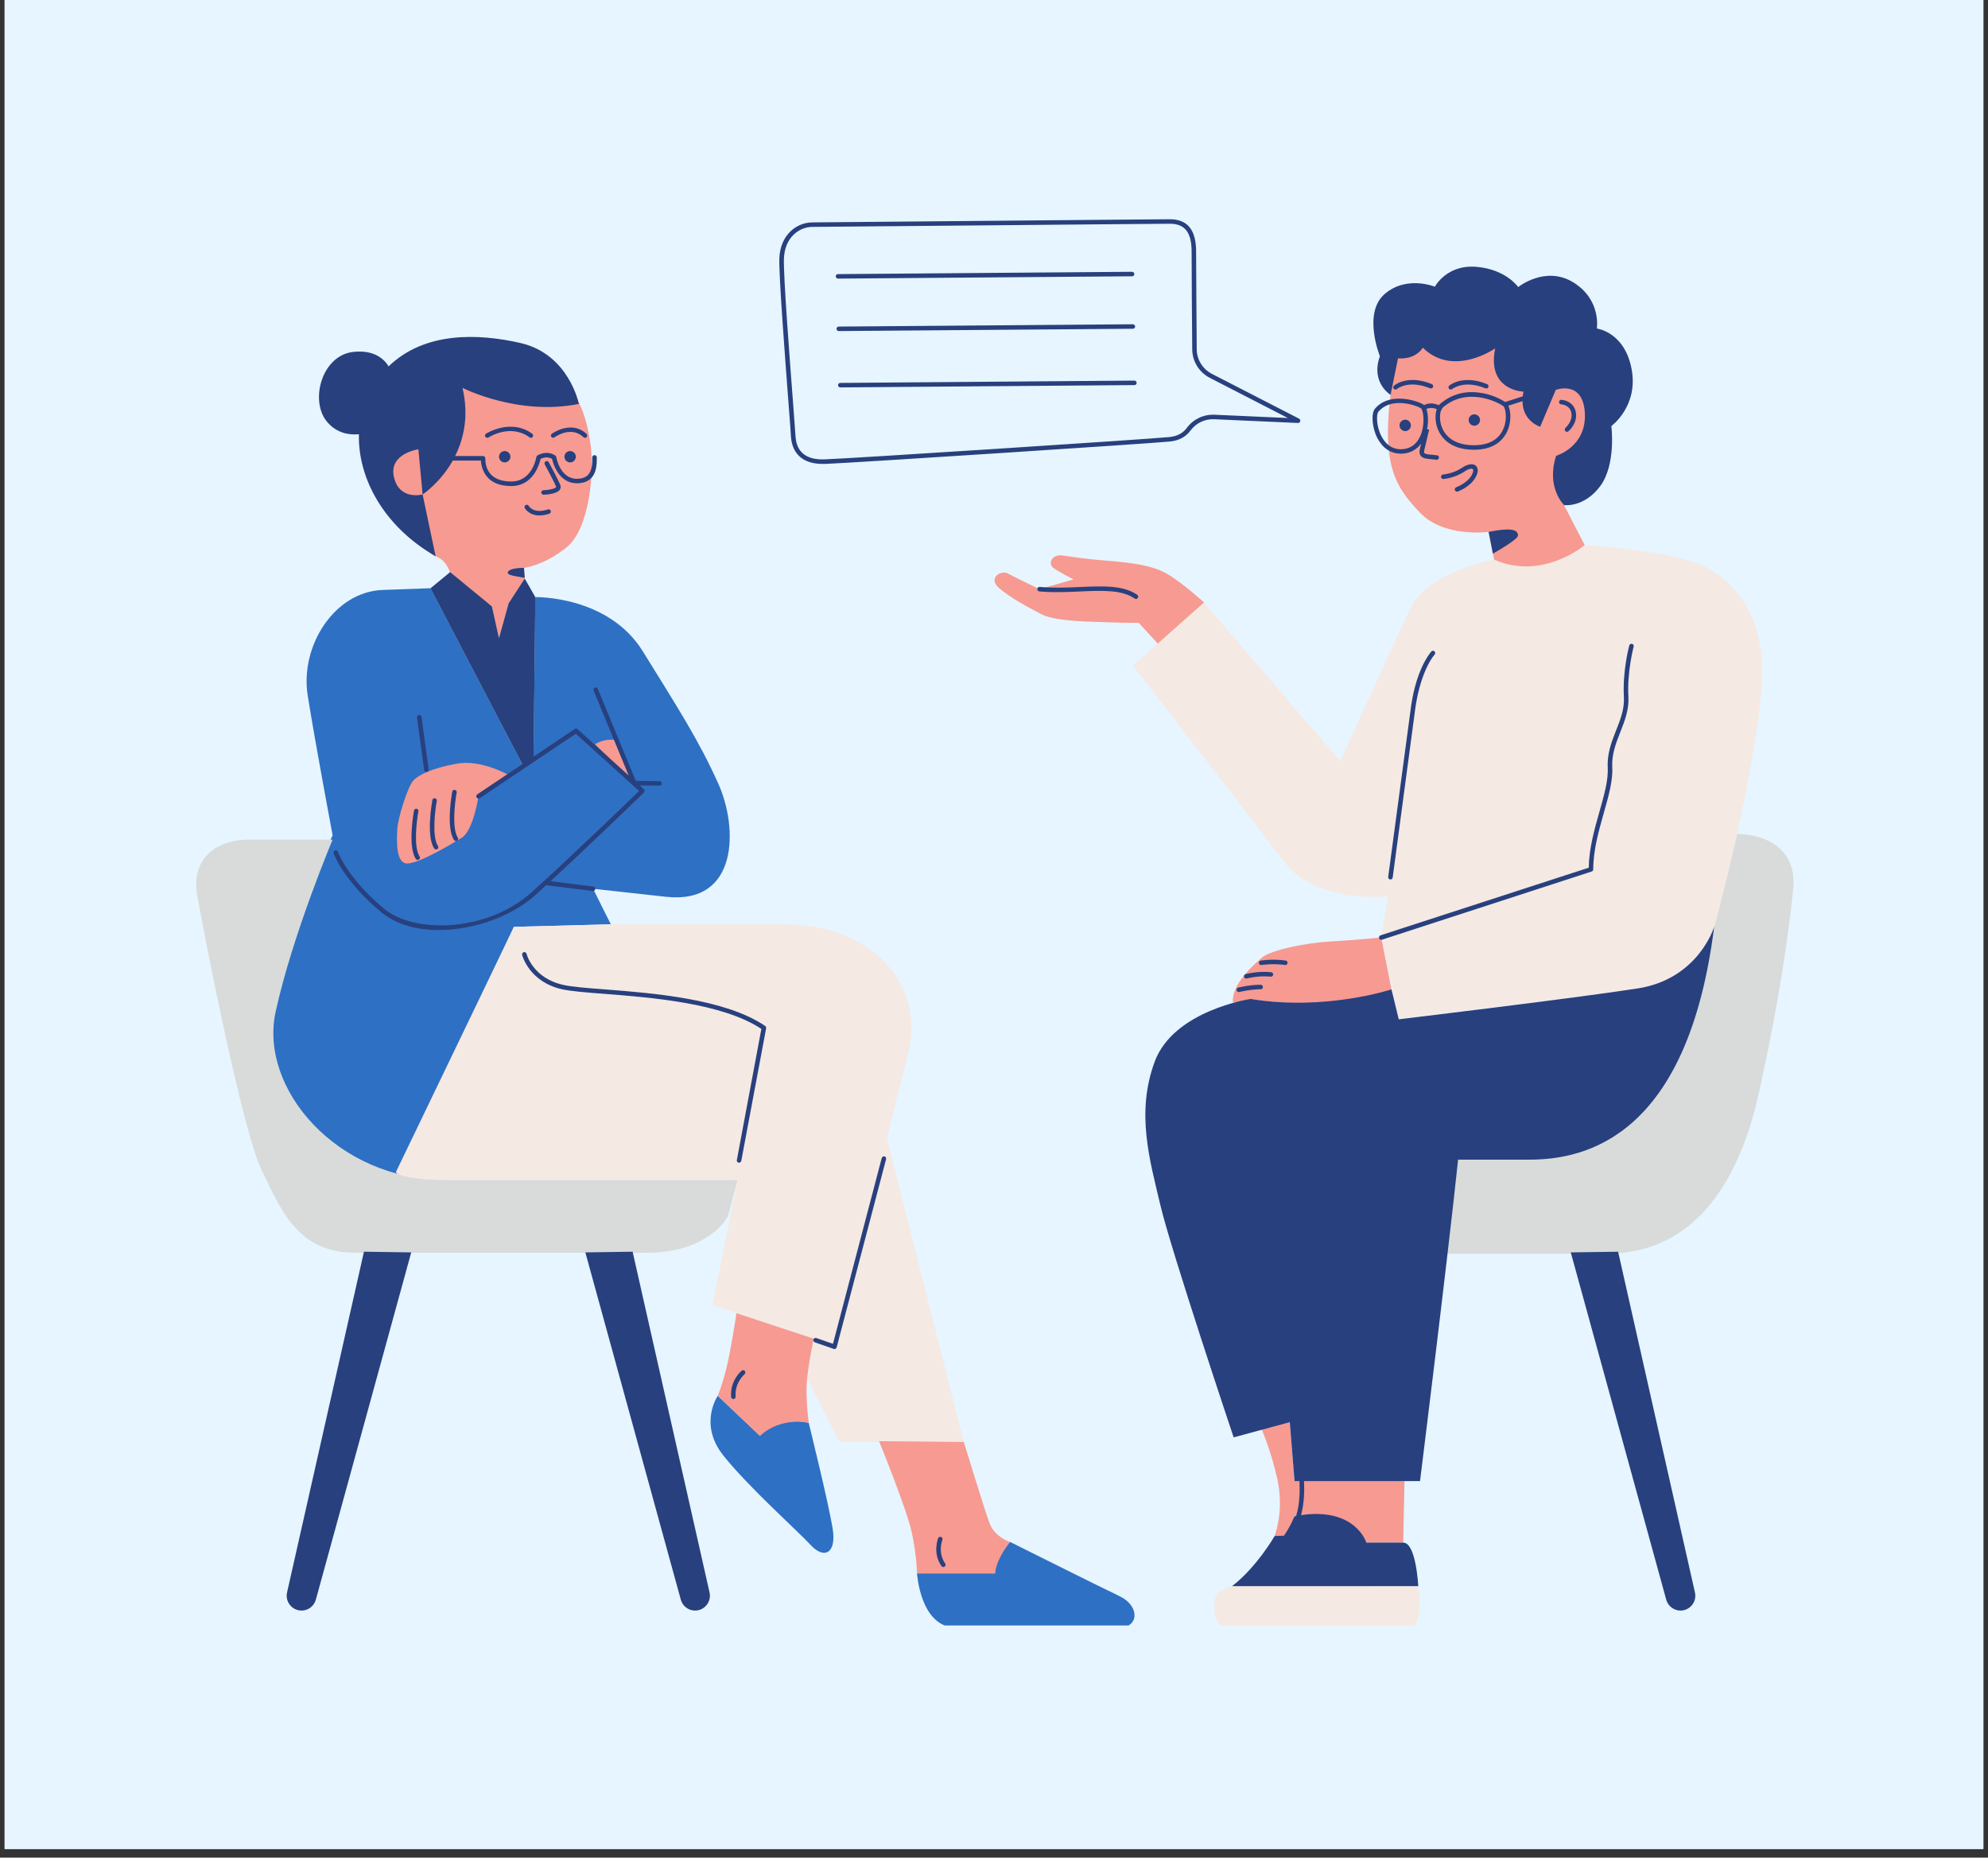 <svg xmlns="http://www.w3.org/2000/svg" xmlns:xlink="http://www.w3.org/1999/xlink" width="152" zoomAndPan="magnify" viewBox="0 0 114 106.5" height="142" preserveAspectRatio="xMidYMid meet" version="1.0"><rect x="0" y="0" width="114" height="106.5" fill="#333333" stroke="none"/><defs><clipPath id="61f093397b"><path d="M 0.266 0 L 113.734 0 L 113.734 106.004 L 0.266 106.004 Z M 0.266 0 " clip-rule="nonzero"/></clipPath><clipPath id="34e939eab7"><path d="M 15 33 L 66 33 L 66 93.191 L 15 93.191 Z M 15 33 " clip-rule="nonzero"/></clipPath><clipPath id="ec5513f285"><path d="M 22 31 L 102 31 L 102 93.191 L 22 93.191 Z M 22 31 " clip-rule="nonzero"/></clipPath><clipPath id="a0241e6759"><path d="M 16 12.57 L 99 12.57 L 99 93 L 16 93 Z M 16 12.57 " clip-rule="nonzero"/></clipPath></defs><g clip-path="url(#61f093397b)"><path fill="#ffffff" d="M 0.266 0 L 113.734 0 L 113.734 106.004 L 0.266 106.004 Z M 0.266 0 " fill-opacity="1" fill-rule="nonzero"/><path fill="#e6f5ff" d="M 0.266 0 L 113.734 0 L 113.734 106.004 L 0.266 106.004 Z M 0.266 0 " fill-opacity="1" fill-rule="nonzero"/></g><g clip-path="url(#34e939eab7)"><path fill="#2e70c4" d="M 38.191 51.414 C 34.008 50.953 34.008 50.953 34.008 50.953 L 35.027 52.992 L 29.473 53.137 L 22.5 67.859 C 22.5 67.859 16.016 65.633 15.559 60.738 C 15.098 55.848 19.074 47.895 19.074 47.895 C 19.074 47.895 18.105 42.746 17.648 39.891 C 17.188 37.039 19.176 33.93 21.93 33.824 C 24.684 33.723 24.684 33.723 24.684 33.723 L 29.98 43.867 L 30.594 43.512 L 30.695 34.234 C 30.695 34.234 34.875 34.133 36.863 37.344 C 38.852 40.555 40.074 42.438 41.195 44.938 C 42.32 47.438 42.371 51.871 38.191 51.414 Z M 46.375 81.574 C 46.375 81.574 44.512 81.078 43.582 82.32 L 41.16 80.023 C 41.16 80.023 40.043 81.637 41.473 83.438 C 42.898 85.234 45.754 87.781 46.5 88.59 C 47.246 89.398 47.992 89.086 47.742 87.598 C 47.496 86.105 46.375 81.574 46.375 81.574 Z M 64.195 91.508 C 63.016 90.949 57.926 88.402 57.926 88.402 C 57.926 88.402 56.996 88.961 57.059 90.203 L 52.586 90.203 C 52.586 90.203 52.773 93.309 54.82 93.309 C 56.871 93.309 63.078 93.309 64.195 93.309 C 65.312 93.309 65.379 92.07 64.195 91.508 Z M 64.195 91.508 " fill-opacity="1" fill-rule="nonzero"/></g><path fill="#d8dbd9" d="M 25.523 67.645 C 31.707 67.645 42.301 67.645 42.301 67.645 L 41.742 69.73 C 41.742 69.73 40.699 71.82 37.086 71.82 C 33.473 71.82 23.676 71.82 20.383 71.82 C 17.09 71.82 16.129 69.41 15.004 67.082 C 13.879 64.754 11.711 53.594 11.312 51.348 C 10.91 49.098 12.598 48.137 14.199 48.137 C 15.805 48.137 19.074 48.137 19.074 48.137 C 19.074 48.137 16.77 53.594 15.805 58.012 C 14.844 62.426 19.34 67.645 25.523 67.645 Z M 99.617 47.812 C 99.617 47.812 97.852 55.035 96.727 59.211 C 95.602 63.387 91.426 66.355 88.051 66.355 C 84.68 66.355 83.477 66.277 83.477 66.277 L 82.465 71.871 C 82.465 71.871 87.164 71.871 92.145 71.871 C 97.121 71.871 99.695 67.801 100.82 62.824 C 101.945 57.848 102.586 53.512 102.828 50.941 C 103.066 48.375 100.82 47.812 99.617 47.812 Z M 99.617 47.812 " fill-opacity="1" fill-rule="nonzero"/><g clip-path="url(#ec5513f285)"><path fill="#f5e9e3" d="M 50.863 65.289 L 55.27 82.672 L 48.148 82.672 L 46.281 79.023 L 46.664 76.75 L 40.859 74.816 L 42.301 67.645 C 42.301 67.645 28.027 67.645 25.52 67.645 C 23.012 67.645 22.699 67.203 22.699 67.203 L 29.473 53.137 L 35.027 52.992 C 35.027 52.992 40.176 52.992 45.008 52.992 C 49.844 52.992 53.148 56.301 52.047 60.539 C 50.945 64.781 50.863 65.289 50.863 65.289 Z M 96.68 32.082 C 94.332 31.469 90.871 31.246 90.871 31.246 C 90.871 31.246 88.023 33.258 85.68 32.082 C 85.68 32.082 81.883 32.754 80.879 34.875 C 79.871 36.996 76.859 43.641 76.859 43.641 L 69.043 34.539 L 64.969 38.168 C 64.969 38.168 71.891 47.102 73.676 49.449 C 75.465 51.793 79.594 51.402 79.594 51.402 L 79.203 53.746 L 80.211 58.438 C 80.211 58.438 89.309 57.262 92.66 56.93 C 96.012 56.594 97.742 55.027 98.301 53.133 C 98.859 51.234 100.867 43.027 101.035 38.949 C 101.199 34.875 99.023 32.699 96.68 32.082 Z M 70.734 90.922 C 70.734 90.922 69.625 91.074 69.625 91.965 C 69.625 92.852 69.934 93.43 70.703 93.43 C 71.477 93.43 79.348 93.43 80.57 93.43 C 81.789 93.43 81.324 90.934 81.324 90.934 Z M 70.734 90.922 " fill-opacity="1" fill-rule="nonzero"/></g><path fill="#f79a91" d="M 33.812 25.125 C 34.145 26.988 33.812 30.324 32.477 31.391 C 31.145 32.453 30.043 32.555 30.043 32.555 L 30.09 33.164 L 29.168 34.578 L 28.613 36.578 L 28.211 34.766 L 25.91 33.223 C 25.91 33.223 25.777 32.156 24.977 31.891 C 24.18 31.621 21.66 27.738 22.258 25.137 C 22.859 22.539 24.844 19.691 28.809 20.324 C 32.777 20.957 33.477 23.258 33.812 25.125 Z M 34.121 42.668 L 36.371 44.898 L 35.336 42.438 C 35.336 42.438 34.766 42.281 34.121 42.668 Z M 26.195 43.781 C 24.773 44.039 24.004 44.418 23.695 44.758 C 23.383 45.094 22.809 46.914 22.781 47.539 C 22.754 48.16 22.68 49.504 23.352 49.504 C 24.023 49.504 25.809 48.441 26.48 48.027 C 27.152 47.613 27.438 45.645 27.438 45.645 L 29.199 44.453 C 29.203 44.457 27.621 43.523 26.195 43.781 Z M 56.746 87.332 C 56.445 86.531 55.27 82.672 55.27 82.672 L 50.41 82.625 C 50.41 82.625 51.973 86.465 52.273 87.801 C 52.57 89.137 52.586 90.207 52.586 90.207 C 52.586 90.207 55.879 90.207 57.055 90.207 C 57.168 89.277 57.926 88.406 57.926 88.406 C 57.926 88.406 57.047 88.133 56.746 87.332 Z M 46.664 76.75 L 42.23 75.285 C 42.23 75.285 42.098 76.254 41.828 77.652 C 41.562 79.055 41.16 80.023 41.16 80.023 L 43.582 82.32 C 44.836 81.18 46.379 81.578 46.379 81.578 C 46.379 81.578 46.168 80.125 46.285 79.027 C 46.402 77.926 46.664 76.75 46.664 76.75 Z M 73.957 81.535 L 72.332 81.898 C 72.332 81.898 72.902 83.223 73.242 84.773 C 73.582 86.324 73.277 87.535 73.09 88.062 L 73.43 88.254 C 73.43 88.254 74.035 87.688 74.227 86.93 C 74.227 86.93 77.215 86.211 78.348 88.441 L 80.465 88.441 L 80.539 84.887 L 74.23 84.887 Z M 76.695 57.434 C 79.441 57.148 79.793 56.723 79.793 56.723 L 79.203 53.746 C 79.203 53.746 77.887 53.887 76.344 53.973 C 74.801 54.059 72.879 54.477 72.379 54.891 C 71.875 55.309 70.582 56.48 70.707 57.48 C 71.656 57.375 71.723 57.27 71.723 57.27 C 71.723 57.27 73.949 57.715 76.695 57.434 Z M 63.457 32.145 C 62.203 32.047 61.574 31.934 60.934 31.848 C 60.289 31.766 60.09 32.324 60.406 32.559 C 60.719 32.789 61.559 33.219 61.559 33.219 L 59.613 33.777 C 59.613 33.777 58.227 33.117 57.812 32.887 C 57.402 32.656 56.645 33.133 57.27 33.695 C 57.898 34.254 58.934 34.801 59.68 35.195 C 60.418 35.59 61.969 35.625 63.387 35.672 C 64.805 35.723 65.301 35.707 65.301 35.707 L 66.391 36.895 L 69.043 34.539 C 69.043 34.539 67.793 33.398 66.902 32.887 C 66.012 32.375 64.707 32.246 63.457 32.145 Z M 91.387 20.512 C 90.824 15.953 81.035 15.285 80.008 20.938 C 78.977 26.59 80.008 27.863 81.395 29.359 C 82.785 30.852 85.363 30.492 85.363 30.492 L 85.68 32.086 C 88.465 33.305 90.871 31.25 90.871 31.25 L 89.691 28.961 C 89.691 28.961 91.953 25.07 91.387 20.512 Z M 91.387 20.512 " fill-opacity="1" fill-rule="nonzero"/><g clip-path="url(#a0241e6759)"><path fill="#28407e" d="M 40.688 91.297 C 40.809 91.828 40.402 92.336 39.859 92.336 C 39.473 92.336 39.137 92.078 39.039 91.707 L 33.566 71.801 L 36.277 71.762 Z M 92.789 71.762 L 90.074 71.801 L 95.547 91.707 C 95.648 92.078 95.984 92.336 96.367 92.336 C 96.91 92.336 97.316 91.828 97.195 91.297 Z M 16.461 91.297 C 16.34 91.828 16.746 92.336 17.293 92.336 C 17.676 92.336 18.012 92.078 18.113 91.707 L 23.582 71.801 L 20.871 71.762 Z M 98.297 53.133 C 98.297 53.133 97.406 56.125 93.914 56.668 C 90.426 57.215 80.211 58.438 80.211 58.438 L 79.793 56.723 C 79.793 56.723 75.977 57.98 71.723 57.27 C 71.723 57.27 67.305 57.922 66.215 60.867 C 65.125 63.812 65.941 66.539 66.543 69.102 C 67.145 71.664 70.742 82.406 70.742 82.406 L 73.961 81.535 L 74.234 84.914 L 74.516 84.914 C 74.539 85.352 74.551 86.223 74.324 86.914 C 74.293 86.918 74.262 86.922 74.23 86.93 C 74.23 86.93 74 87.516 73.625 88.043 L 73.094 88.062 C 73.094 88.062 72.066 89.848 70.656 90.934 L 81.328 90.934 C 81.328 90.934 81.207 88.441 80.469 88.441 C 79.734 88.441 78.352 88.441 78.352 88.441 C 78.352 88.441 77.742 86.414 74.605 86.863 C 74.805 86.16 74.801 85.348 74.777 84.914 L 81.43 84.914 C 81.43 84.914 83.012 72.211 83.613 66.484 C 83.613 66.484 84.375 66.484 87.703 66.484 C 91.023 66.484 96.793 65.082 98.297 53.133 Z M 84.543 24.406 C 84.727 24.406 84.871 24.262 84.871 24.082 C 84.871 23.902 84.727 23.754 84.543 23.754 C 84.363 23.754 84.219 23.902 84.219 24.082 C 84.219 24.262 84.363 24.406 84.543 24.406 Z M 80.582 24.715 C 80.762 24.715 80.906 24.566 80.906 24.387 C 80.906 24.207 80.762 24.062 80.582 24.062 C 80.402 24.062 80.254 24.207 80.254 24.387 C 80.254 24.566 80.402 24.715 80.582 24.715 Z M 71.004 56.621 C 70.938 56.637 70.895 56.711 70.91 56.777 C 70.926 56.836 70.98 56.875 71.039 56.875 C 71.047 56.875 71.059 56.875 71.07 56.871 C 71.074 56.871 71.703 56.715 72.293 56.715 C 72.363 56.715 72.422 56.66 72.422 56.586 C 72.422 56.516 72.363 56.457 72.293 56.457 C 71.668 56.457 71.035 56.613 71.004 56.621 Z M 72.863 55.992 C 72.934 56 73 55.949 73.008 55.879 C 73.016 55.809 72.965 55.746 72.895 55.738 C 72.156 55.656 71.461 55.84 71.43 55.848 C 71.359 55.867 71.32 55.938 71.34 56.004 C 71.355 56.062 71.406 56.102 71.465 56.102 C 71.477 56.102 71.488 56.098 71.496 56.098 C 71.504 56.094 72.176 55.918 72.863 55.992 Z M 73.688 55.324 C 73.691 55.324 73.699 55.328 73.707 55.328 C 73.77 55.328 73.824 55.281 73.832 55.215 C 73.844 55.145 73.797 55.078 73.727 55.07 C 72.992 54.961 72.324 55.066 72.297 55.07 C 72.227 55.082 72.18 55.148 72.191 55.219 C 72.203 55.289 72.266 55.34 72.34 55.324 C 72.344 55.324 72.996 55.223 73.688 55.324 Z M 61.824 33.66 C 60.359 33.73 59.633 33.652 59.629 33.648 C 59.551 33.641 59.492 33.691 59.484 33.766 C 59.477 33.836 59.527 33.898 59.598 33.906 C 59.629 33.91 60.352 33.992 61.836 33.914 C 63.367 33.84 64.348 33.828 65.066 34.316 C 65.09 34.332 65.113 34.34 65.141 34.34 C 65.184 34.34 65.223 34.316 65.246 34.281 C 65.289 34.223 65.273 34.145 65.215 34.102 C 64.426 33.57 63.406 33.582 61.824 33.66 Z M 81.621 23.191 C 81.633 23.199 81.645 23.215 81.656 23.227 C 81.988 23.051 82.328 23.152 82.508 23.23 C 82.52 23.219 82.531 23.203 82.543 23.191 C 83.996 21.898 85.801 22.699 86.312 23.047 L 87.32 22.723 C 87.328 22.637 87.344 22.547 87.363 22.453 C 87.363 22.453 85.25 22.41 85.738 19.973 C 85.738 19.973 83.34 21.66 81.59 19.934 C 81.59 19.934 81.207 20.625 80.168 20.543 L 79.742 22.637 C 79.742 22.637 78.582 21.945 79.129 20.422 C 79.129 20.422 78.133 17.961 79.395 16.863 C 80.656 15.766 82.281 16.438 82.281 16.438 C 82.281 16.438 82.949 15.156 84.66 15.297 C 86.367 15.441 87.059 16.457 87.059 16.457 C 87.059 16.457 88.625 15.199 90.23 16.195 C 91.836 17.191 91.57 18.836 91.57 18.836 C 91.57 18.836 93.156 19.02 93.562 21.152 C 93.969 23.289 92.402 24.426 92.402 24.426 C 92.402 24.426 92.688 26.641 91.754 27.883 C 90.82 29.121 89.691 28.957 89.691 28.957 C 89.691 28.957 88.645 27.961 89.234 26.133 C 89.234 26.133 90.98 25.625 90.883 23.691 C 90.781 21.762 89.215 22.352 89.215 22.352 L 88.32 24.465 C 88.32 24.465 87.32 24.168 87.305 23 L 86.496 23.258 C 86.625 23.543 86.664 24.066 86.504 24.543 C 86.348 25.008 85.887 25.785 84.523 25.785 C 83.113 25.785 82.613 25.027 82.441 24.578 C 82.285 24.172 82.293 23.742 82.391 23.457 C 82.258 23.402 82.023 23.34 81.797 23.445 C 81.898 23.73 81.918 24.176 81.832 24.602 L 81.953 24.633 C 81.953 24.633 81.773 25.371 81.676 25.797 C 81.664 25.859 81.652 25.938 81.676 25.973 C 81.723 26.039 81.938 26.059 82.18 26.078 C 82.25 26.086 82.32 26.094 82.398 26.102 C 82.473 26.105 82.523 26.172 82.516 26.242 C 82.508 26.309 82.449 26.359 82.387 26.359 C 82.383 26.359 82.379 26.359 82.375 26.359 C 82.297 26.352 82.227 26.344 82.16 26.336 C 81.812 26.305 81.582 26.285 81.465 26.125 C 81.375 26 81.398 25.848 81.422 25.738 C 81.445 25.648 81.469 25.539 81.496 25.426 C 81.25 25.766 80.902 25.965 80.473 26.004 C 80.426 26.008 80.375 26.008 80.328 26.008 C 79.758 26.008 79.289 25.699 78.988 25.125 C 78.68 24.535 78.613 23.715 78.844 23.434 C 79.672 22.453 81.25 22.961 81.621 23.191 Z M 82.715 23.383 C 82.711 23.391 82.703 23.402 82.695 23.41 C 82.695 23.43 82.691 23.457 82.676 23.477 C 82.668 23.492 82.652 23.504 82.641 23.512 C 82.562 23.711 82.531 24.09 82.68 24.488 C 82.828 24.875 83.266 25.527 84.52 25.527 C 85.664 25.527 86.094 24.949 86.258 24.461 C 86.453 23.883 86.301 23.355 86.215 23.293 C 85.852 23.016 84.078 22.172 82.715 23.383 Z M 79.043 23.605 C 78.922 23.75 78.914 24.43 79.219 25.012 C 79.41 25.379 79.777 25.809 80.453 25.75 C 81.203 25.684 81.469 25.035 81.562 24.656 C 81.711 24.031 81.578 23.469 81.488 23.41 C 81.305 23.297 80.789 23.105 80.246 23.105 C 79.812 23.105 79.359 23.227 79.043 23.605 Z M 83.508 27.934 C 83.441 27.961 83.406 28.031 83.43 28.102 C 83.449 28.152 83.5 28.188 83.551 28.188 C 83.566 28.188 83.582 28.184 83.594 28.18 C 83.625 28.168 84.301 27.926 84.617 27.363 C 84.844 26.965 84.703 26.77 84.633 26.703 C 84.465 26.555 84.164 26.598 83.84 26.816 C 83.352 27.152 82.762 27.203 82.754 27.203 C 82.68 27.211 82.629 27.273 82.633 27.344 C 82.641 27.414 82.707 27.469 82.773 27.461 C 82.801 27.461 83.438 27.406 83.988 27.027 C 84.242 26.852 84.41 26.852 84.457 26.895 C 84.5 26.934 84.496 27.055 84.395 27.238 C 84.125 27.711 83.516 27.93 83.508 27.934 Z M 83.273 22.305 C 83.281 22.301 83.938 21.754 85.18 22.262 C 85.246 22.289 85.32 22.258 85.348 22.191 C 85.375 22.125 85.344 22.051 85.277 22.023 C 83.891 21.457 83.137 22.082 83.105 22.109 C 83.051 22.156 83.047 22.238 83.094 22.293 C 83.121 22.32 83.156 22.336 83.191 22.336 C 83.219 22.336 83.25 22.324 83.273 22.305 Z M 80.105 22.305 C 80.129 22.281 80.773 21.758 82.008 22.262 C 82.074 22.285 82.148 22.258 82.176 22.188 C 82.203 22.125 82.172 22.047 82.105 22.02 C 80.719 21.453 79.969 22.082 79.938 22.109 C 79.883 22.156 79.875 22.234 79.922 22.289 C 79.949 22.32 79.984 22.336 80.023 22.336 C 80.051 22.336 80.078 22.324 80.105 22.305 Z M 79.734 50.422 C 79.797 50.422 79.855 50.375 79.863 50.309 L 81.129 40.836 C 81.332 39.16 81.852 38.023 82.27 37.52 C 82.316 37.465 82.309 37.383 82.254 37.336 C 82.199 37.293 82.117 37.301 82.074 37.355 C 81.855 37.613 81.133 38.625 80.875 40.801 L 79.605 50.277 C 79.598 50.348 79.645 50.41 79.715 50.418 C 79.723 50.418 79.73 50.422 79.734 50.422 Z M 93.43 37.004 C 93.414 37.062 93.035 38.492 93.121 39.949 C 93.16 40.641 92.926 41.238 92.676 41.867 C 92.418 42.523 92.152 43.199 92.195 44.004 C 92.234 44.719 91.984 45.602 91.719 46.535 C 91.438 47.523 91.121 48.641 91.105 49.746 L 79.164 53.625 C 79.098 53.648 79.059 53.723 79.082 53.789 C 79.098 53.844 79.148 53.879 79.207 53.879 C 79.219 53.879 79.23 53.879 79.246 53.875 L 91.273 49.965 C 91.328 49.949 91.363 49.898 91.363 49.844 C 91.363 48.742 91.672 47.656 91.969 46.605 C 92.238 45.652 92.496 44.754 92.453 43.992 C 92.414 43.246 92.668 42.594 92.918 41.965 C 93.164 41.336 93.422 40.688 93.379 39.938 C 93.297 38.523 93.676 37.086 93.68 37.074 C 93.699 37.004 93.66 36.934 93.59 36.914 C 93.52 36.895 93.449 36.934 93.43 37.004 Z M 89.773 24.527 C 89.719 24.574 89.711 24.656 89.758 24.711 C 89.785 24.738 89.82 24.758 89.855 24.758 C 89.883 24.758 89.914 24.746 89.938 24.727 C 89.961 24.707 90.484 24.262 90.363 23.625 C 90.262 23.094 89.781 22.934 89.535 22.922 C 89.457 22.918 89.406 22.977 89.402 23.047 C 89.398 23.117 89.453 23.176 89.523 23.18 C 89.543 23.184 90.02 23.211 90.109 23.672 C 90.199 24.16 89.777 24.523 89.773 24.527 Z M 34.691 56.723 C 33.664 56.645 32.773 56.578 32.281 56.461 C 30.566 56.07 30.207 54.738 30.195 54.684 C 30.176 54.613 30.105 54.57 30.035 54.59 C 29.969 54.605 29.926 54.676 29.941 54.746 C 29.957 54.805 30.348 56.285 32.223 56.715 C 32.734 56.828 33.59 56.898 34.672 56.98 C 37.363 57.191 41.414 57.504 43.66 58.988 L 42.254 66.508 C 42.238 66.574 42.285 66.645 42.355 66.656 C 42.363 66.66 42.371 66.66 42.379 66.66 C 42.441 66.66 42.492 66.613 42.508 66.555 L 43.934 58.949 C 43.941 58.902 43.922 58.852 43.879 58.82 C 41.59 57.262 37.438 56.938 34.691 56.723 Z M 50.723 66.297 C 50.652 66.281 50.582 66.32 50.562 66.391 L 47.766 77.043 L 46.812 76.711 C 46.742 76.688 46.672 76.727 46.645 76.793 C 46.621 76.859 46.66 76.934 46.723 76.957 L 47.812 77.336 C 47.824 77.34 47.84 77.34 47.855 77.34 C 47.875 77.34 47.895 77.336 47.914 77.328 C 47.945 77.309 47.969 77.281 47.977 77.246 L 50.812 66.457 C 50.832 66.387 50.789 66.316 50.723 66.297 Z M 42.527 78.586 C 42.5 78.609 41.852 79.16 41.926 80.09 C 41.93 80.16 41.984 80.207 42.055 80.207 C 42.059 80.207 42.062 80.207 42.066 80.207 C 42.137 80.203 42.188 80.141 42.184 80.07 C 42.117 79.277 42.691 78.789 42.695 78.785 C 42.75 78.738 42.758 78.656 42.711 78.602 C 42.664 78.547 42.586 78.539 42.527 78.586 Z M 54.039 88.285 C 54.066 88.219 54.031 88.145 53.969 88.117 C 53.898 88.09 53.828 88.121 53.797 88.188 C 53.785 88.223 53.465 89.039 53.988 89.785 C 54.012 89.82 54.055 89.84 54.094 89.84 C 54.117 89.84 54.145 89.832 54.168 89.816 C 54.227 89.773 54.242 89.695 54.199 89.637 C 53.758 89.008 54.035 88.293 54.039 88.285 Z M 31.324 50.742 C 31.336 50.746 31.348 50.75 31.359 50.754 L 33.996 51.082 C 34 51.082 34.004 51.082 34.012 51.082 C 34.074 51.082 34.133 51.035 34.137 50.969 C 34.148 50.898 34.098 50.836 34.027 50.828 L 31.57 50.52 C 33.777 48.484 36.891 45.473 36.926 45.438 C 36.953 45.414 36.965 45.379 36.965 45.344 C 36.965 45.309 36.949 45.273 36.922 45.25 L 36.684 45.031 L 37.816 45.043 C 37.887 45.043 37.945 44.988 37.945 44.918 C 37.945 44.848 37.891 44.789 37.82 44.785 L 36.461 44.77 L 34.277 39.488 C 34.25 39.422 34.176 39.391 34.109 39.418 C 34.043 39.445 34.012 39.52 34.039 39.586 L 36.051 44.461 L 33.121 41.805 C 33.078 41.766 33.012 41.758 32.961 41.793 L 30.598 43.379 L 30.699 34.238 L 30.09 33.168 L 29.168 34.582 L 28.613 36.582 L 28.211 34.77 L 25.812 32.801 L 24.684 33.73 L 29.949 43.812 L 27.367 45.543 C 27.309 45.582 27.293 45.664 27.332 45.723 C 27.371 45.785 27.453 45.801 27.512 45.762 L 33.02 42.066 L 36.648 45.348 C 36.008 45.969 32.422 49.422 30.484 51.156 C 27.926 53.449 23.758 53.543 22.016 52.094 C 19.926 50.352 19.379 48.852 19.375 48.836 C 19.352 48.77 19.277 48.73 19.211 48.758 C 19.141 48.781 19.105 48.855 19.129 48.922 C 19.152 48.984 19.703 50.5 21.852 52.289 C 22.715 53.008 23.902 53.32 25.164 53.32 C 27.156 53.32 29.328 52.539 30.66 51.348 C 30.863 51.164 31.09 50.961 31.324 50.742 Z M 24.453 44.258 C 24.457 44.258 24.461 44.258 24.469 44.258 C 24.539 44.246 24.59 44.18 24.578 44.109 L 24.172 41.105 C 24.16 41.031 24.098 40.984 24.023 40.992 C 23.953 41.004 23.906 41.066 23.914 41.141 L 24.324 44.145 C 24.332 44.211 24.387 44.258 24.453 44.258 Z M 28.617 26.184 C 28.617 26.363 28.762 26.512 28.941 26.512 C 29.121 26.512 29.27 26.363 29.27 26.184 C 29.27 26.004 29.121 25.859 28.941 25.859 C 28.762 25.859 28.617 26.004 28.617 26.184 Z M 32.367 26.184 C 32.367 26.363 32.512 26.512 32.691 26.512 C 32.871 26.512 33.02 26.363 33.02 26.184 C 33.02 26.004 32.871 25.859 32.691 25.859 C 32.512 25.859 32.367 26.004 32.367 26.184 Z M 32.109 28.066 C 32.16 27.984 32.168 27.887 32.125 27.789 C 31.969 27.422 31.488 26.539 31.469 26.5 C 31.434 26.438 31.355 26.414 31.293 26.449 C 31.23 26.48 31.207 26.559 31.238 26.625 C 31.246 26.633 31.734 27.535 31.887 27.891 C 31.895 27.918 31.891 27.922 31.887 27.93 C 31.824 28.023 31.465 28.098 31.168 28.105 C 31.094 28.105 31.039 28.164 31.039 28.238 C 31.043 28.305 31.102 28.363 31.168 28.363 C 31.172 28.363 31.172 28.363 31.172 28.363 C 31.305 28.359 31.941 28.328 32.109 28.066 Z M 30.934 29.551 C 31.094 29.551 31.281 29.523 31.5 29.449 C 31.566 29.43 31.605 29.355 31.582 29.289 C 31.559 29.219 31.488 29.184 31.418 29.207 C 30.605 29.477 30.332 29.023 30.32 29.004 C 30.289 28.941 30.211 28.922 30.148 28.953 C 30.086 28.988 30.062 29.066 30.094 29.129 C 30.105 29.152 30.332 29.551 30.934 29.551 Z M 30.367 25.074 C 30.391 25.094 30.418 25.102 30.441 25.102 C 30.484 25.102 30.523 25.082 30.547 25.047 C 30.59 24.988 30.578 24.91 30.52 24.867 C 29.289 23.965 27.883 24.855 27.871 24.863 C 27.809 24.902 27.793 24.98 27.832 25.043 C 27.871 25.102 27.949 25.117 28.012 25.082 C 28.059 25.047 29.281 24.277 30.367 25.074 Z M 31.645 24.867 C 31.586 24.91 31.574 24.992 31.617 25.047 C 31.66 25.105 31.742 25.117 31.797 25.074 C 31.836 25.047 32.738 24.391 33.457 25.062 C 33.484 25.086 33.516 25.102 33.547 25.102 C 33.582 25.102 33.617 25.086 33.641 25.059 C 33.688 25.008 33.688 24.926 33.633 24.875 C 32.758 24.059 31.656 24.859 31.645 24.867 Z M 20.582 24.895 C 20.516 27.414 22.008 30.188 24.98 31.891 L 24.234 28.348 C 24.234 28.348 22.906 28.711 22.59 27.355 C 22.273 26 23.992 25.758 23.992 25.758 L 24.234 28.348 C 24.234 28.348 25.238 27.688 25.965 26.406 L 27.578 26.406 C 27.609 26.871 27.855 27.867 29.32 27.867 C 30.578 27.867 30.934 26.609 31 26.309 C 31.105 26.254 31.379 26.152 31.656 26.305 C 31.719 26.582 32.047 27.707 33.074 27.707 C 33.426 27.707 33.703 27.609 33.895 27.418 C 34.223 27.086 34.223 26.559 34.223 26.277 L 34.223 26.223 C 34.223 26.152 34.164 26.094 34.09 26.094 C 34.02 26.094 33.961 26.152 33.961 26.223 L 33.961 26.277 C 33.965 26.539 33.965 26.977 33.711 27.234 C 33.57 27.379 33.355 27.449 33.074 27.449 C 32.125 27.449 31.906 26.25 31.898 26.199 C 31.895 26.164 31.871 26.133 31.84 26.113 C 31.332 25.785 30.836 26.102 30.812 26.113 C 30.785 26.133 30.762 26.164 30.758 26.199 C 30.746 26.258 30.52 27.605 29.316 27.605 C 28.023 27.605 27.828 26.77 27.828 26.273 C 27.828 26.199 27.77 26.145 27.699 26.145 L 26.098 26.145 C 26.594 25.156 26.895 23.852 26.523 22.238 C 26.523 22.238 29.703 23.863 33.195 23.156 C 33.195 23.156 32.629 20.301 29.844 19.664 C 27.383 19.105 24.348 19.012 22.285 21.004 C 22.07 20.645 21.5 20.023 20.227 20.18 C 18.461 20.398 17.762 22.938 18.727 24.148 C 19.301 24.859 20.051 24.945 20.582 24.895 Z M 29.246 32.957 C 29.355 33 29.695 33.066 30.09 33.129 L 30.047 32.555 C 29.168 32.555 28.938 32.828 29.246 32.957 Z M 26.082 45.285 C 26.012 45.27 25.945 45.316 25.934 45.387 C 25.918 45.473 25.559 47.441 26.039 48.16 C 26.062 48.195 26.105 48.219 26.145 48.219 C 26.168 48.219 26.195 48.211 26.215 48.195 C 26.277 48.156 26.289 48.074 26.25 48.016 C 25.902 47.492 26.086 45.973 26.188 45.434 C 26.199 45.363 26.152 45.297 26.082 45.285 Z M 24.945 45.766 C 24.871 45.754 24.809 45.801 24.793 45.871 C 24.781 45.953 24.418 47.922 24.898 48.641 C 24.922 48.68 24.965 48.699 25.008 48.699 C 25.031 48.699 25.055 48.691 25.078 48.68 C 25.137 48.641 25.152 48.559 25.113 48.5 C 24.762 47.973 24.945 46.457 25.047 45.918 C 25.059 45.848 25.012 45.781 24.945 45.766 Z M 23.891 46.367 C 23.82 46.355 23.754 46.402 23.738 46.469 C 23.727 46.555 23.367 48.523 23.844 49.242 C 23.867 49.277 23.91 49.301 23.953 49.301 C 23.977 49.301 24 49.293 24.023 49.277 C 24.082 49.238 24.098 49.156 24.059 49.098 C 23.707 48.574 23.891 47.055 23.992 46.516 C 24.004 46.449 23.961 46.379 23.891 46.367 Z M 47.184 26.598 C 45.676 26.598 45.391 25.609 45.355 25.012 C 45.348 24.812 45.297 24.16 45.227 23.254 C 45.016 20.473 44.66 15.82 44.691 14.82 C 44.738 13.461 45.684 12.75 46.59 12.75 C 46.965 12.75 51.285 12.711 55.855 12.668 C 61.113 12.621 66.547 12.57 67.086 12.57 C 68.098 12.57 68.59 13.18 68.59 14.426 C 68.59 15.273 68.617 18.922 68.625 20.02 C 68.629 20.617 68.965 21.16 69.496 21.434 L 74.496 24.004 C 74.551 24.035 74.574 24.098 74.559 24.152 C 74.547 24.211 74.504 24.258 74.43 24.25 L 69.629 24.035 C 69.09 24.012 68.586 24.254 68.27 24.68 C 68 25.047 67.609 25.258 67.102 25.312 C 65.934 25.43 48.73 26.547 47.305 26.598 C 47.266 26.598 47.227 26.598 47.184 26.598 Z M 47.297 26.336 C 48.723 26.289 65.91 25.176 67.074 25.055 C 67.508 25.008 67.84 24.832 68.062 24.527 C 68.43 24.031 69.016 23.75 69.641 23.777 L 73.852 23.965 L 69.379 21.664 C 68.758 21.344 68.371 20.715 68.367 20.02 C 68.355 18.922 68.332 15.273 68.332 14.426 C 68.332 13.324 67.945 12.828 67.086 12.828 C 66.547 12.828 61.113 12.879 55.859 12.926 C 51.285 12.969 46.969 13.008 46.594 13.008 C 45.809 13.008 44.992 13.633 44.953 14.832 C 44.918 15.816 45.289 20.641 45.488 23.234 C 45.555 24.141 45.605 24.797 45.617 25 C 45.668 25.922 46.234 26.375 47.297 26.336 Z M 48.055 15.973 L 64.922 15.84 C 64.992 15.84 65.051 15.781 65.047 15.711 C 65.047 15.641 64.988 15.582 64.918 15.582 L 48.051 15.715 C 47.98 15.715 47.922 15.773 47.926 15.844 C 47.926 15.914 47.984 15.973 48.055 15.973 Z M 48.098 18.723 C 48.027 18.723 47.969 18.781 47.969 18.852 C 47.969 18.926 48.027 18.98 48.098 18.98 C 48.098 18.98 48.098 18.98 48.102 18.98 L 64.965 18.848 C 65.035 18.848 65.094 18.789 65.094 18.719 C 65.094 18.648 65.027 18.594 64.965 18.59 Z M 65.051 21.82 L 48.184 21.953 C 48.113 21.953 48.055 22.012 48.059 22.086 C 48.059 22.156 48.117 22.211 48.188 22.211 L 65.055 22.078 C 65.125 22.078 65.184 22.02 65.18 21.949 C 65.18 21.879 65.121 21.82 65.051 21.82 Z M 87.047 30.703 C 87.047 30.406 86.773 30.215 85.363 30.492 L 85.609 31.742 C 86.258 31.371 87.047 30.879 87.047 30.703 Z M 87.047 30.703 " fill-opacity="1" fill-rule="nonzero"/></g></svg>